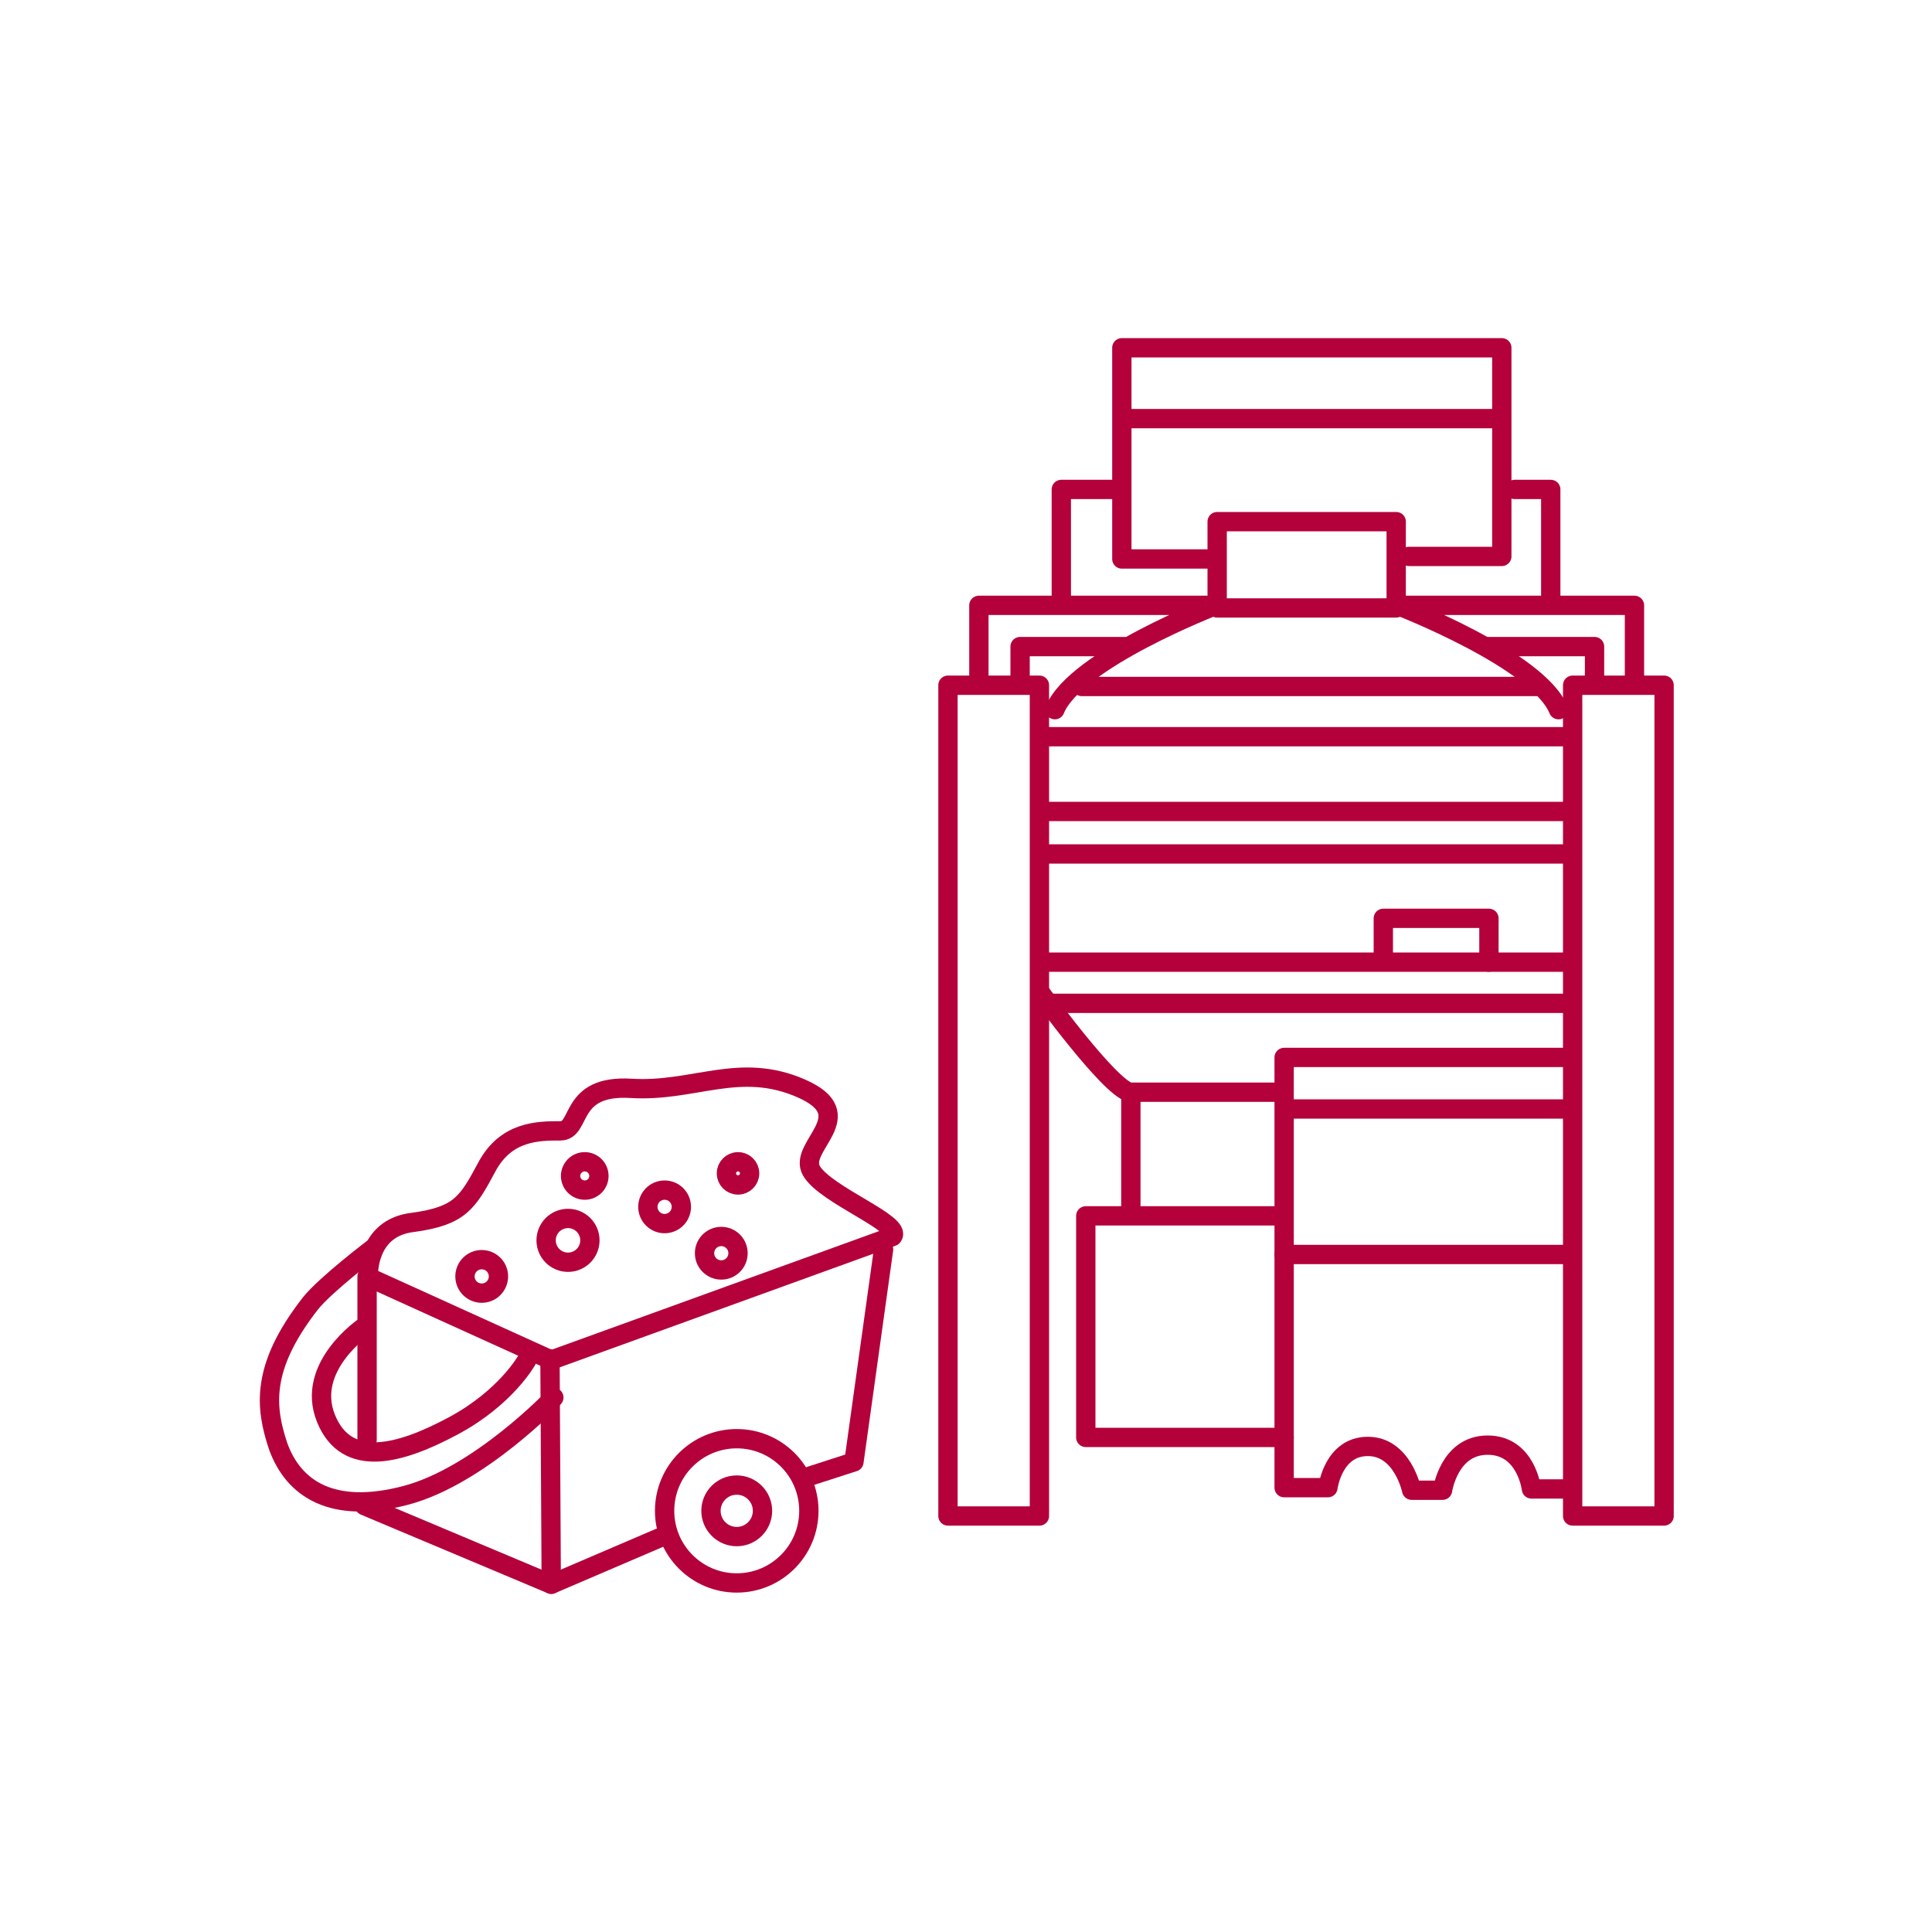 <?xml version="1.0" encoding="UTF-8"?>
<svg id="uuid-2b05d62a-4233-49ae-b958-cacb4f40f053" xmlns="http://www.w3.org/2000/svg" version="1.1" viewBox="0 0 150 150">
  <!-- Generator: Adobe Illustrator 29.0.0, SVG Export Plug-In . SVG Version: 2.1.0 Build 186)  -->
  <defs>
    <style>
      .st0 {
        fill: none;
        stroke: #b4013b;
        stroke-linecap: round;
        stroke-linejoin: round;
        stroke-width: 1.5px;
      }
    </style>
  </defs>
  <rect class="st0" x="73.6" y="53.2" width="7.1" height="64.5"/>
  <rect class="st0" x="122.1" y="53.2" width="7.1" height="64.5"/>
  <rect class="st0" x="94.5" y="40.5" width="13.9" height="6.7"/>
  <path class="st0" d="M80.8,77.1s5.3,7.3,6.9,7.7h11.5"/>
  <line class="st0" x1="84" y1="53.3" x2="119.6" y2="53.3"/>
  <line class="st0" x1="81.3" y1="57.2" x2="122" y2="57.2"/>
  <line class="st0" x1="81.3" y1="63" x2="122" y2="63"/>
  <line class="st0" x1="81.3" y1="66.3" x2="122" y2="66.3"/>
  <line class="st0" x1="81.3" y1="74.7" x2="122" y2="74.7"/>
  <line class="st0" x1="81.3" y1="77.9" x2="122" y2="77.9"/>
  <path class="st0" d="M76,52.5v-5.5h18.4s-10.9,4.2-12.5,8.1"/>
  <path class="st0" d="M126.9,52.5v-5.5h-18.4s10.9,4.2,12.5,8.1"/>
  <polyline class="st0" points="79.2 52.6 79.2 50.2 87.4 50.2"/>
  <polyline class="st0" points="123.8 52.6 123.8 50.2 115.6 50.2"/>
  <polyline class="st0" points="93.7 43.4 87.1 43.4 87.1 27 116.6 27 116.6 43.2 109.4 43.2"/>
  <polyline class="st0" points="86.3 38 82.4 38 82.4 46.5"/>
  <polyline class="st0" points="117.6 38 120.4 38 120.4 46.5"/>
  <line class="st0" x1="87.8" y1="85.2" x2="87.8" y2="93.7"/>
  <path class="st0" d="M121.8,82.1h-22.1v33.4h3.4s.4-3.2,3.1-3.2,3.4,3.4,3.4,3.4h2.4s.5-3.5,3.5-3.5,3.4,3.4,3.4,3.4h2.7"/>
  <polyline class="st0" points="107.4 74.3 107.4 71.3 115.6 71.3 115.6 74.7"/>
  <line class="st0" x1="100.2" y1="86.1" x2="121.9" y2="86.1"/>
  <line class="st0" x1="99.7" y1="97.4" x2="121.4" y2="97.4"/>
  <polyline class="st0" points="99.5 94.4 84.3 94.4 84.3 111.6 99.7 111.6"/>
  <path class="st0" d="M28.6,99.1s-.2-3.8,3.5-4.2c3.6-.5,4.2-1.5,5.7-4.3s4-2.8,5.7-2.8.6-3.6,5.5-3.3c4.9.3,8.4-2.1,13.2,0,4.8,2.1-.3,4.5.8,6.4s7.1,4.1,6.3,5.1l-26.5,9.6-14.1-6.4h0Z"/>
  <polyline class="st0" points="68.6 97 66.3 113.5 62.9 114.6"/>
  <polyline class="st0" points="51.2 119.4 42.8 123 28.3 116.9"/>
  <line class="st0" x1="28.5" y1="99.1" x2="28.5" y2="111.8"/>
  <line class="st0" x1="42.7" y1="105.5" x2="42.8" y2="123"/>
  <path class="st0" d="M28.3,103s-4.6,3.1-3,7.1,5.8,2.8,9.9.6,5.7-5.1,5.7-5.1"/>
  <path class="st0" d="M43,108.5s-5.8,6.1-11.5,7.6c-5.7,1.5-8.7-.5-9.9-3.8-1-3-1.4-6.1,2.5-11.1,1.2-1.5,4.9-4.3,4.9-4.3"/>
  <circle class="st0" cx="57.2" cy="117.3" r="2"/>
  <circle class="st0" cx="57.2" cy="117.3" r="5.6"/>
  <circle class="st0" cx="37.4" cy="99.1" r="1.3"/>
  <circle class="st0" cx="44.1" cy="96.3" r="1.7"/>
  <circle class="st0" cx="45.4" cy="91.3" r="1.1"/>
  <circle class="st0" cx="51.6" cy="93.7" r="1.3"/>
  <circle class="st0" cx="57.3" cy="91.1" r=".9"/>
  <circle class="st0" cx="56" cy="97.3" r="1.3"/>
  <line class="st0" x1="87.3" y1="32.5" x2="116.4" y2="32.5"/>
</svg>